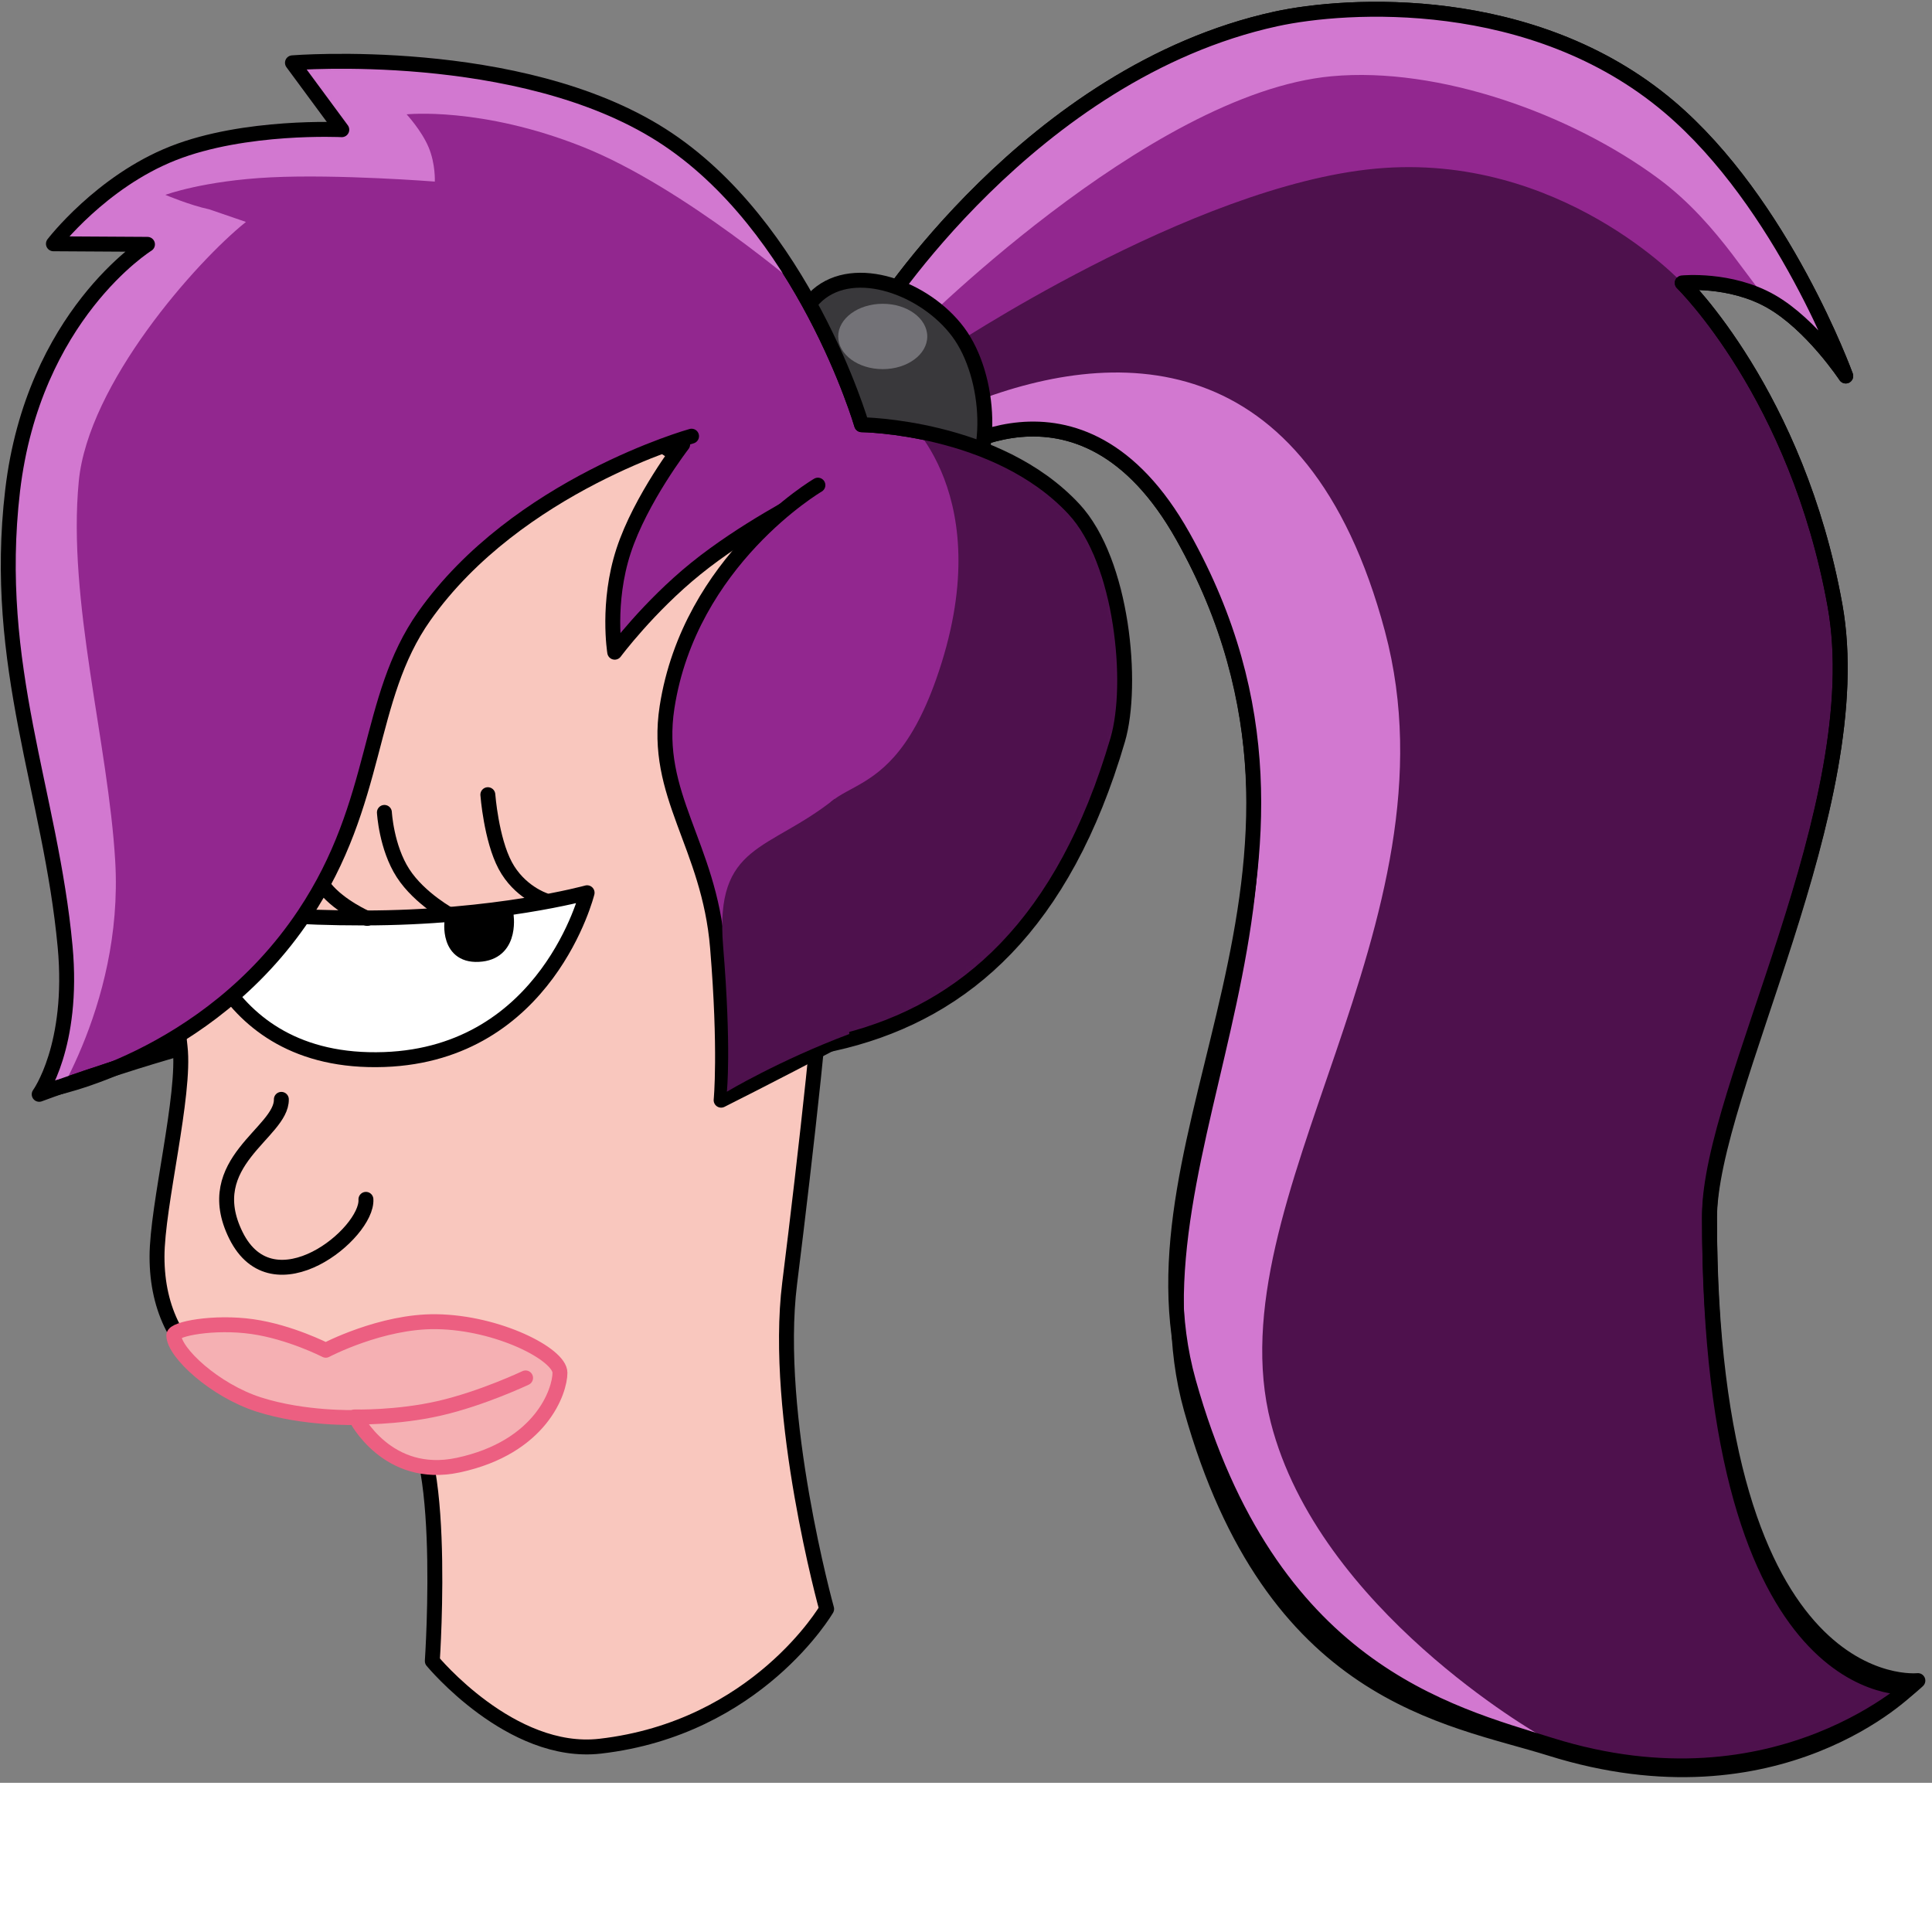 <ns0:svg xmlns:ns0="http://www.w3.org/2000/svg" width="256" height="256" viewBox="0 0 259 239" fill="none" preserveAspectRatio="xMinYMin meet">
<ns0:rect x="0" y="0" width="259" height="239" fill="#808080" stroke="none"/>
<ns0:path d="M117.503 42.444C117.503 42.444 138.09 9.739 171.032 2.541C180.478 0.477 205.483 -1.129 223.728 14.287C239.077 27.258 247.437 50.407 247.437 50.407C247.437 50.407 242.887 43.514 237.407 40.393C231.927 37.272 225.516 37.925 225.516 37.925C225.516 37.925 240.921 52.919 245.999 81.186C250.809 107.968 229.171 146.332 229.171 163.405C229.171 228.886 256.003 226.208 256.003 226.208C256.003 226.208 238.521 243.999 207.853 234.399C194.096 230.093 170.53 227.461 159.702 188.89C150.233 155.156 183.714 116.768 158.6 71.932C144.693 47.103 125.329 61.88 125.329 61.88L117.503 42.444Z" fill="#4E114D" stroke="black" stroke-width="2" stroke-miterlimit="10" stroke-linejoin="round" />
<ns0:path d="M129.398 54.347C149.13 46.325 175.224 45.528 185.665 84.641C196.108 123.753 162.707 160.77 170.362 190.71C176.777 215.801 206.383 232.579 206.383 232.579C206.383 232.579 171.266 226.551 160.438 187.98C150.968 154.246 184.449 117.678 159.335 72.842C145.428 48.013 122.75 62.128 122.75 62.128L129.398 54.347Z" fill="#D278D0" />
<ns0:path d="M117.503 42.444C117.503 42.444 138.09 9.739 171.032 2.541C180.478 0.477 205.483 -1.129 223.728 14.287C239.077 27.258 247.437 50.407 247.437 50.407C247.437 50.407 242.887 43.514 237.407 40.393C231.927 37.272 225.516 37.925 225.516 37.925C225.516 37.925 209.152 20.334 184.444 22.606C159.737 24.878 126.685 47.013 126.685 47.013L117.503 42.444Z" fill="#92278F" />
<ns0:path d="M117.503 42.444C117.503 42.444 138.09 9.739 171.032 2.541C180.478 0.477 205.483 -1.129 223.728 14.287C239.077 27.258 247.437 50.407 247.437 50.407C247.437 50.407 242.887 43.514 237.407 40.393C235.112 39.086 230.782 30.203 222.341 23.951C210.626 15.273 192.878 8.901 178.517 10.222C153.81 12.495 121.684 45.178 121.684 45.178L117.503 42.444Z" fill="#D278D0" />
<ns0:path d="M117.503 42.444C117.503 42.444 138.09 9.739 171.032 2.541C180.478 0.477 205.483 -1.129 223.728 14.287C239.077 27.258 247.437 50.407 247.437 50.407C247.437 50.407 242.887 43.514 237.407 40.393C231.927 37.272 225.516 37.925 225.516 37.925C225.516 37.925 240.921 52.919 245.999 81.186C250.809 107.968 229.171 145.876 229.171 162.95C229.171 228.431 257.106 225.298 257.106 225.298C257.106 225.298 238.521 243.544 207.853 233.944C194.096 229.638 170.163 223.82 159.335 185.25C149.865 151.515 183.714 116.768 158.6 71.932C144.693 47.103 125.329 61.88 125.329 61.88L117.503 42.444Z" stroke="black" stroke-width="2" stroke-miterlimit="10" stroke-linejoin="round" />
<ns0:path d="M109.574 39.588C114.619 35.135 124.048 38.605 128.45 44.512C132.853 50.419 133.549 62.218 128.504 66.67C123.459 71.123 117.924 65.013 113.522 59.107C109.119 53.2 104.529 44.041 109.574 39.588Z" fill="#39383B" stroke="black" stroke-width="2" stroke-miterlimit="10" stroke-linejoin="round" />
<ns0:path d="M112.367 45.106C112.367 42.687 115.04 40.725 118.337 40.725C121.634 40.725 124.307 42.687 124.307 45.106C124.307 47.525 121.634 49.486 118.337 49.486C115.04 49.486 112.367 47.525 112.367 45.106Z" fill="#737277" />
<ns0:path d="M1.687 65.798C4.447 42.263 19.772 32.758 19.772 32.758L7.162 32.682C7.162 32.682 13.515 24.381 23.18 20.557C32.845 16.733 45.821 17.386 45.821 17.386L39.206 8.418C39.206 8.418 69.578 5.967 88.653 18.097C107.728 30.227 115.507 56.937 115.507 56.937C115.507 56.937 133.648 57.136 143.97 68.248C150.507 75.284 152.001 91.794 149.846 99.158C135.302 148.829 97.113 144.941 58.916 135.783C43.955 132.196 5.254 146.703 5.254 146.703C5.254 146.703 9.968 140.25 8.729 126.898C6.811 106.226 -1.074 89.333 1.687 65.798Z" fill="#92278F" stroke="black" stroke-width="2" stroke-miterlimit="10" stroke-linejoin="round" />
<ns0:mask id="mask0_37_1453" style="mask-type:luminance" maskUnits="userSpaceOnUse" x="1" y="8" width="150" height="139">
<ns0:path d="M1.687 65.798C4.447 42.263 19.772 32.758 19.772 32.758L7.162 32.682C7.162 32.682 13.515 24.381 23.18 20.557C32.845 16.733 45.821 17.386 45.821 17.386L39.206 8.418C39.206 8.418 69.578 5.967 88.653 18.097C107.728 30.227 115.507 56.937 115.507 56.937C115.507 56.937 133.648 57.136 143.97 68.248C150.507 75.284 152.001 91.794 149.846 99.158C135.302 148.829 97.113 144.941 58.916 135.783C43.955 132.196 5.254 146.703 5.254 146.703C5.254 146.703 9.968 140.25 8.729 126.898C6.811 106.226 -1.074 89.333 1.687 65.798Z" fill="white" />
</ns0:mask>
<ns0:g mask="url(#mask0_37_1453)">
<ns0:path d="M108.985 114.669C108.985 101.749 118.408 111.089 125.487 91.089C134.23 66.382 121.092 55.741 121.092 55.741C121.092 55.741 166.238 56.117 151.303 106.644C145.323 126.877 113.085 153.075 100.767 153.075C88.449 153.075 108.985 152.221 108.985 114.669Z" fill="#4E114D" />
<ns0:path d="M-5.021 62.287C-5.021 16.648 31.087 7.436 34.679 5.509C37.508 3.992 106.116 7.934 107.838 39.034C107.838 39.034 91.745 25.11 78.126 19.688C64.505 14.266 54.512 15.329 54.512 15.329C54.512 15.329 56.515 17.493 57.46 19.747C58.404 22 58.29 24.343 58.29 24.343C58.29 24.343 45.348 23.329 36.318 23.774C27.288 24.219 22.169 26.122 22.169 26.122C22.169 26.122 25.49 27.525 28.06 28.065L32.971 29.751C26.287 35.105 11.816 51.433 10.559 64.534C9.023 80.539 14.527 99.693 15.447 115.455C16.601 135.222 5.662 150.32 5.662 150.32C5.662 150.32 -5.021 107.926 -5.021 62.287Z" fill="#D278D0" />
<ns0:path d="M1.686 65.798C4.446 42.263 19.771 32.758 19.771 32.758L7.161 32.682C7.161 32.682 13.514 24.381 23.179 20.557C32.844 16.733 45.82 17.386 45.82 17.386L39.205 8.418C39.205 8.418 69.577 5.967 88.652 18.097C107.727 30.227 115.506 56.937 115.506 56.937C115.506 56.937 133.647 57.136 143.969 68.248C150.506 75.284 152.001 91.794 149.845 99.158C135.301 148.829 97.112 144.941 58.915 135.783C43.954 132.196 5.253 146.703 5.253 146.703C5.253 146.703 9.967 140.25 8.728 126.898C6.81 106.226 -1.075 89.333 1.686 65.798Z" stroke="black" stroke-width="2" stroke-miterlimit="10" stroke-linejoin="round" />
</ns0:g>
<ns0:path d="M21.049 168.475C21.049 161.614 24.888 146.772 24.14 140.339C17.815 85.981 44.185 54.428 68.544 54.428C96.797 54.428 110.544 76.643 110.544 126.421C110.544 131.989 108.08 154.261 105.859 172.045C103.638 189.83 110.817 215.696 110.817 215.696C110.817 215.696 101.517 231.675 80.449 234.091C68.499 235.462 57.954 222.676 57.954 222.676C57.954 222.676 60.235 189.477 53.005 189.761C32.677 190.559 21.049 182.783 21.049 168.475Z" fill="#F9C7BE" stroke="black" stroke-width="2" stroke-miterlimit="10" stroke-linejoin="round" />
<ns0:path d="M37.718 147.377C37.795 151.864 26.752 155.756 31.625 165.609C36.628 175.728 49.334 165.326 49.055 160.782" stroke="black" stroke-width="2" stroke-miterlimit="10" stroke-linecap="round" stroke-linejoin="round" />
<ns0:path d="M25.51 120.747C25.51 120.747 30.824 123.06 48.675 123.06C66.525 123.06 78.706 119.679 78.706 119.679C78.706 119.679 73.381 141.263 51.509 142.039C28.126 142.87 25.51 120.747 25.51 120.747Z" fill="white" stroke="black" stroke-width="2" stroke-miterlimit="10" stroke-linejoin="round" />
<ns0:path d="M65.399 106.533C65.399 106.533 65.845 112.491 67.727 116.022C69.609 119.554 72.928 120.66 72.928 120.66" stroke="black" stroke-width="2" stroke-miterlimit="10" stroke-linecap="round" stroke-linejoin="round" />
<ns0:path d="M51.532 108.91C51.532 108.91 51.789 113.591 54.027 117.055C56.264 120.519 60.481 122.768 60.481 122.768" stroke="black" stroke-width="2" stroke-miterlimit="10" stroke-linecap="round" stroke-linejoin="round" />
<ns0:path d="M40.524 112.371C40.524 112.371 41.619 116.645 43.601 119.091C45.583 121.537 49.224 123.12 49.224 123.12" stroke="black" stroke-width="2" stroke-miterlimit="10" stroke-linecap="round" stroke-linejoin="round" />
<ns0:path d="M60.597 123.407C60.597 123.407 59.852 128.462 64.549 127.913C68.714 127.426 67.826 122.494 67.826 122.494" fill="black" />
<ns0:path d="M60.597 123.407C60.597 123.407 59.852 128.462 64.549 127.913C68.714 127.426 67.826 122.494 67.826 122.494" stroke="black" stroke-width="2" stroke-miterlimit="10" stroke-linecap="round" stroke-linejoin="round" />
<ns0:path d="M23.3 179.013C23.3 178.136 28.698 177.116 33.811 177.839C38.885 178.556 43.673 181.012 43.673 181.012C43.673 181.012 51.115 177.082 58.49 177.182C66.761 177.293 75.067 181.557 75.067 184.029C75.067 186.429 72.581 194.022 61.431 196.412C51.889 198.457 47.681 190.026 47.681 190.026C47.681 190.026 40.786 190.248 34.669 188.279C28.766 186.379 23.3 181.311 23.3 179.013Z" fill="#F5B0B3" stroke="#EC5F81" stroke-width="2" stroke-miterlimit="10" stroke-linejoin="round" />
<ns0:path d="M47.547 189.953C47.547 189.953 53.152 190.11 58.88 188.801C64.608 187.493 70.458 184.72 70.458 184.72" stroke="#EC5F81" stroke-width="2" stroke-miterlimit="10" stroke-linecap="round" stroke-linejoin="round" />
<ns0:path d="M15.88 139.816C15.88 139.816 27.696 142.217 40.787 122.624C50.968 107.387 49.02 93.716 56.875 82.599C69.308 65.003 33.296 46.21 33.296 46.21" fill="#92278F" />
<ns0:path d="M34.5 47.439C34.5 47.439 27.696 142.217 40.787 122.623C50.968 107.386 49.02 93.715 56.875 82.599C69.308 65.003 101.282 54.608 101.282 54.608" fill="#92278F" />
<ns0:path d="M6.448 146.08C6.448 146.08 27.696 142.217 40.788 122.623C50.968 107.386 49.02 93.715 56.875 82.599C69.309 65.002 92.708 58.473 92.708 58.473" stroke="black" stroke-width="2" stroke-miterlimit="10" stroke-linecap="round" stroke-linejoin="round" />
<ns0:path d="M107.809 66.903C107.809 66.903 99.634 71.085 93.284 76.218C86.934 81.35 82.409 87.433 82.409 87.433C82.409 87.433 81.319 80.816 83.596 73.851C85.873 66.885 91.518 59.572 91.518 59.572" fill="#92278F" />
<ns0:path d="M107.809 66.903C107.809 66.903 99.634 71.085 93.284 76.218C86.934 81.35 82.409 87.433 82.409 87.433C82.409 87.433 81.319 80.816 83.596 73.851C85.873 66.885 91.518 59.572 91.518 59.572" stroke="black" stroke-width="2" stroke-miterlimit="10" stroke-linecap="round" stroke-linejoin="round" />
<ns0:path d="M109.647 65.037C109.647 65.037 92.464 75.114 89.42 94.82C87.597 106.626 95.055 113.195 96.194 127.028C97.334 140.862 96.673 147.488 96.673 147.488C96.673 147.488 103.039 144.308 112.678 139.237" fill="#92278F" />
<ns0:path d="M109.647 65.037C109.647 65.037 92.464 75.114 89.42 94.82C87.597 106.626 95.055 113.195 96.194 127.028C97.334 140.862 96.673 147.488 96.673 147.488C96.673 147.488 103.039 144.308 112.678 139.237" stroke="black" stroke-width="2" stroke-miterlimit="10" stroke-linecap="round" stroke-linejoin="round" />
<ns0:path d="M111.881 107.102C103.018 114.194 95.8 112.993 96.939 126.826C98.079 140.66 97.44 146.354 97.44 146.354C97.44 146.354 104.416 142.167 113.857 138.617" fill="#4E114D" />
</ns0:svg>